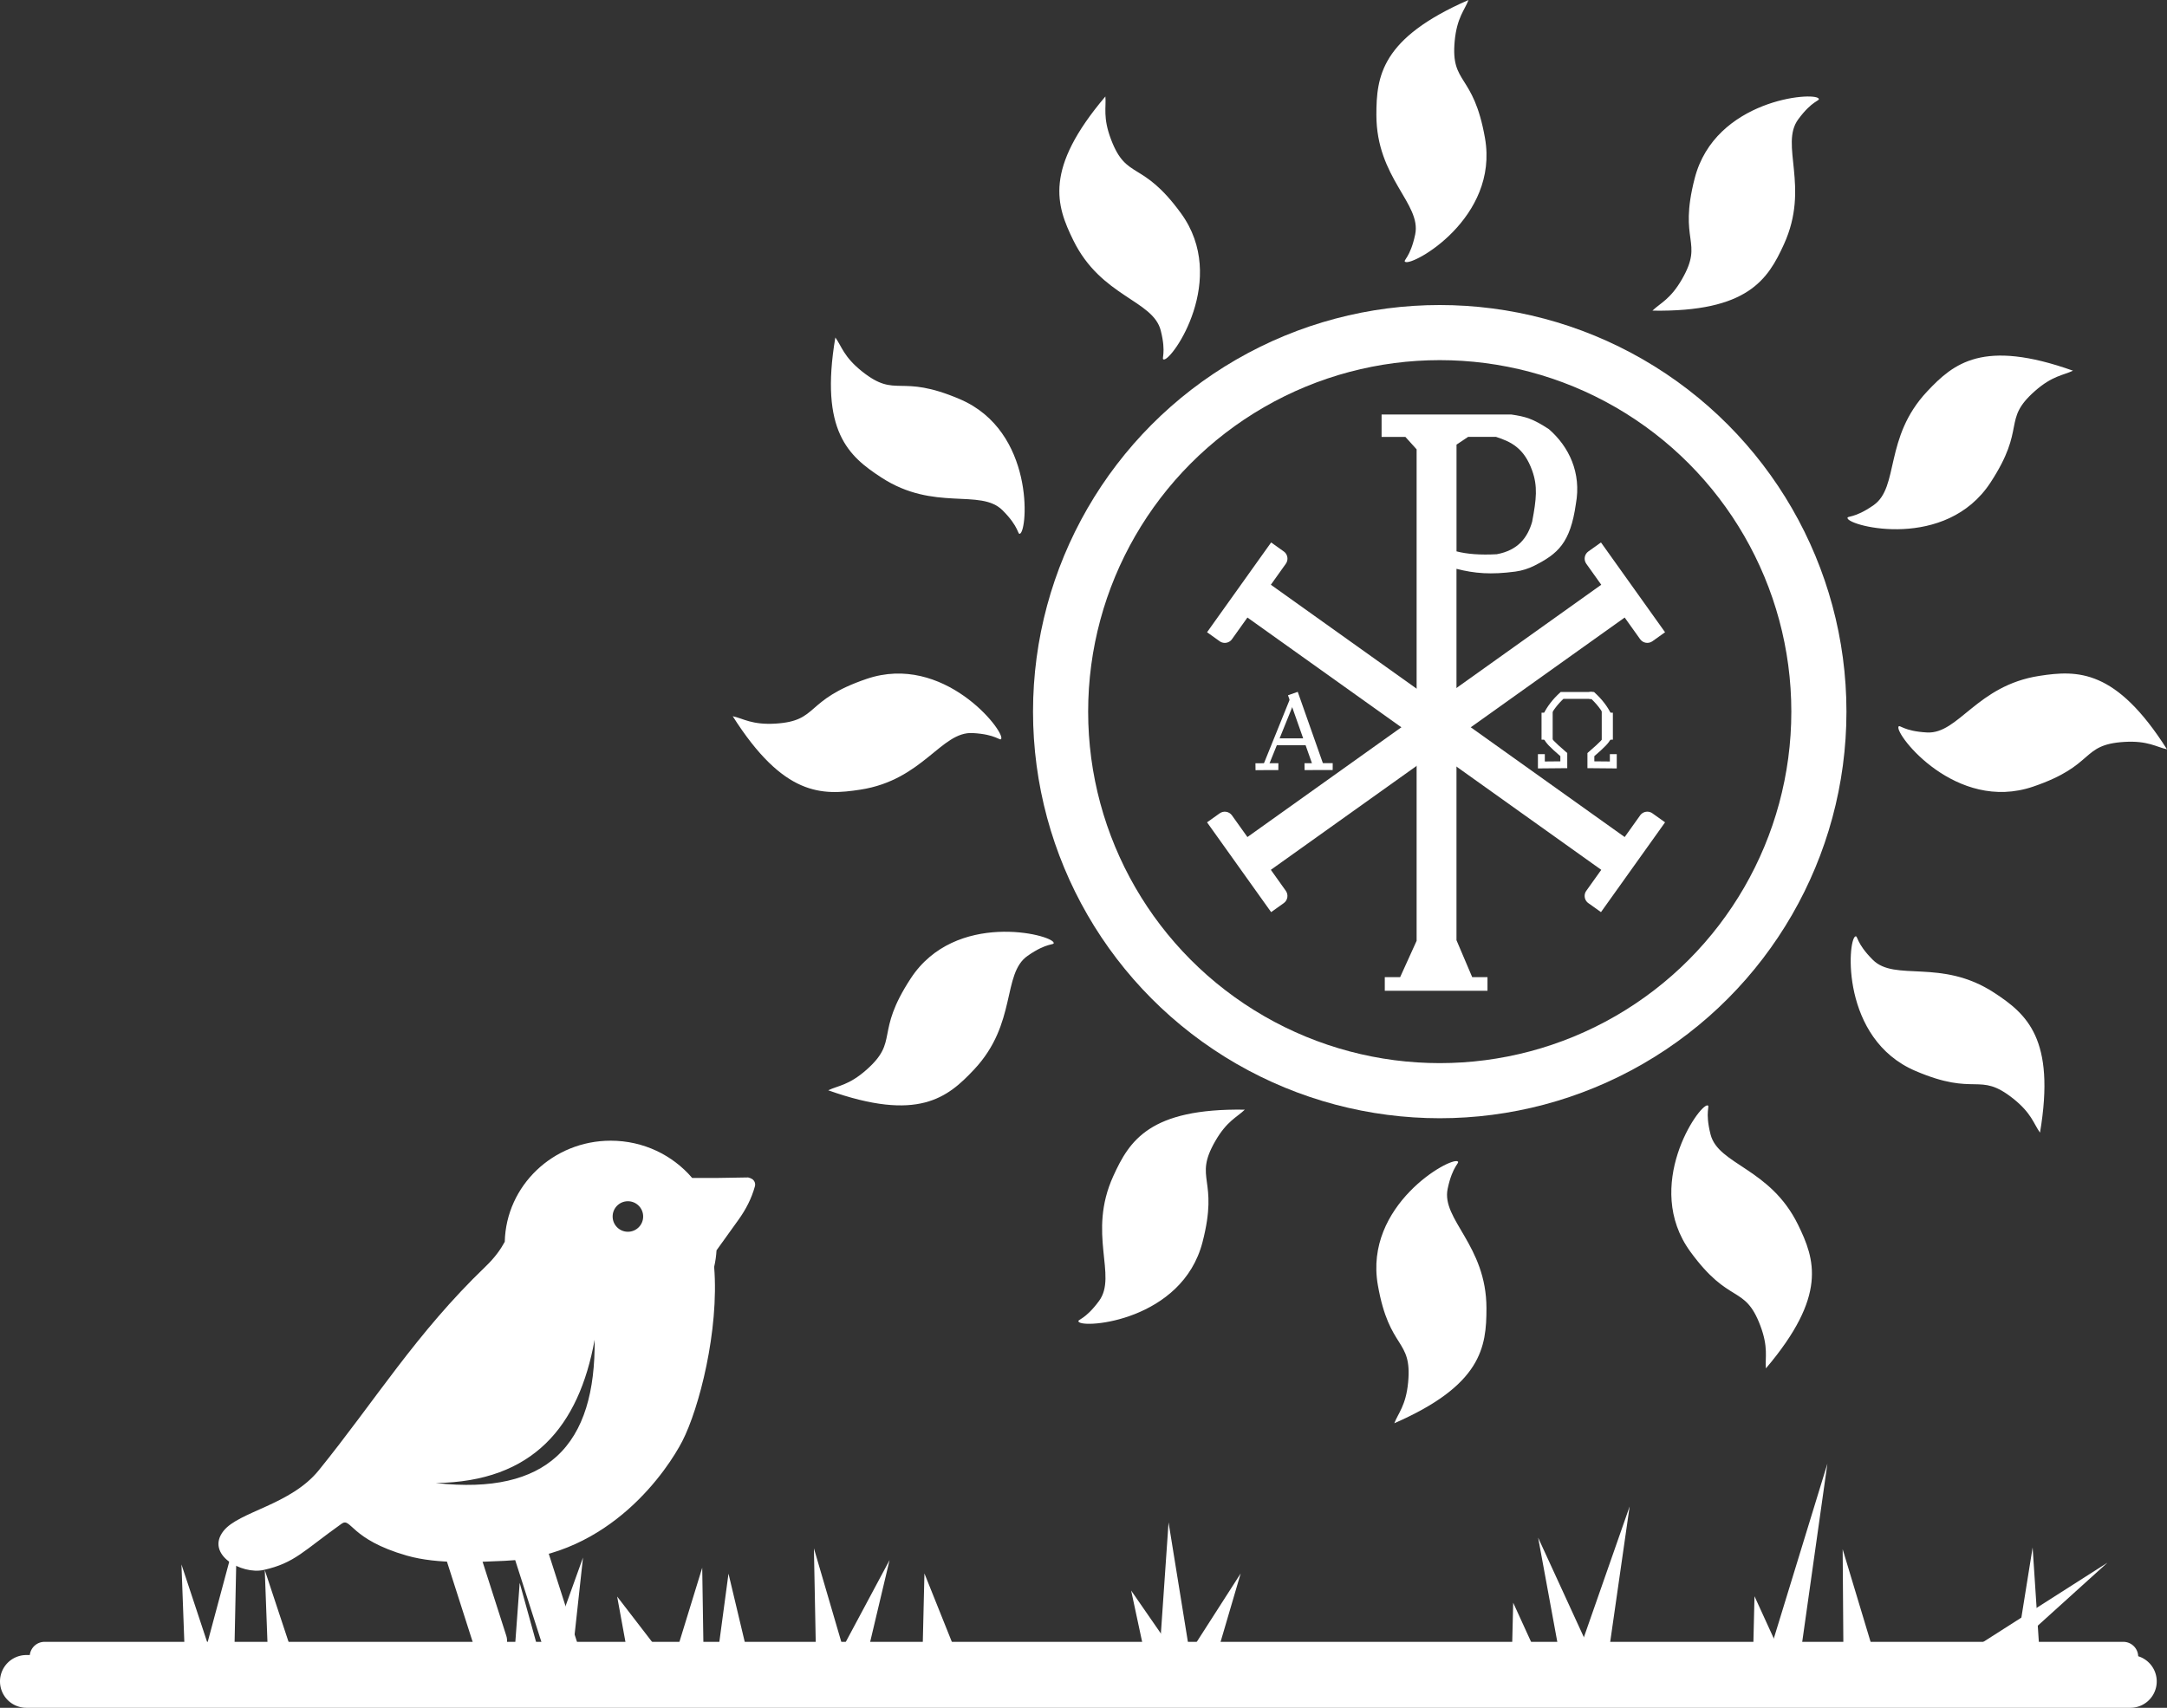 <svg xmlns="http://www.w3.org/2000/svg" viewBox="0 0 628.98 495.83"><rect x="0" y="0" width="628.98" height="495.83" fill="#333333" stroke="none"/><defs><style>.cls-1{fill:#fff}.cls-3,.cls-6,.cls-7{fill:none;stroke:#fff;stroke-miterlimit:10}.cls-3{stroke-width:.92px}.cls-6{stroke-width:2px}.cls-7{stroke-width:1.08px}</style></defs><circle id="Circulo" cx="417.89" cy="206.61" r="110.05" style="fill:none;stroke:#fff;stroke-miterlimit:10;stroke-width:16px"/><g id="Sol"><path d="M426.24 0c-25.36 11.06-26.74 22.13-26.74 33.36 0 18.37 13.14 25.75 11.26 34.72-1.43 6.79-3.6 7.49-2.91 7.94 2.11 1.37 27.26-12.7 23.17-35.94-3.35-19.03-9.98-15.37-8.79-28.17.64-6.81 2.9-8.98 4.02-11.92ZM320.84 28.01c-17.9 21.1-14.26 31.65-9.32 41.73 8.08 16.5 23.14 17.34 25.39 26.22 1.71 6.72.06 8.31.88 8.41 2.49.3 18.88-23.41 4.98-42.47-11.38-15.61-15.73-9.4-20.29-21.42-2.43-6.4-1.36-9.34-1.64-12.47ZM242.46 97.98c-4.6 27.28 3.92 34.49 13.32 40.63 15.38 10.05 28.75 3.07 35.23 9.56 4.9 4.9 4.3 7.11 5.05 6.78 2.3-1.02 4.26-29.77-17.43-39.05-17.76-7.6-18.32-.04-28.39-8.04-5.36-4.26-5.94-7.34-7.78-9.88ZM212.67 207.93c14.81 23.37 25.96 23.04 37.06 21.33 18.16-2.8 23.44-16.92 32.59-16.43 6.93.37 7.95 2.41 8.29 1.67 1.03-2.29-16.72-24.99-39.06-17.4-18.29 6.22-13.66 12.21-26.49 12.99-6.83.41-9.32-1.49-12.39-2.15ZM240.4 316.55c26.07 9.28 34.64 2.16 42.33-6.03 12.58-13.39 8.04-27.77 15.55-33.02 5.68-3.97 7.75-3 7.56-3.79-.6-2.44-28.57-9.39-41.49 10.35-10.58 16.16-3.24 18.03-12.87 26.55-5.13 4.53-8.26 4.57-11.09 5.94ZM361.3 322.17c-27.67-.44-33.51 9.07-38.16 19.28-7.62 16.72 1.29 28.88-4.14 36.26-4.11 5.59-6.38 5.33-5.94 6.02 1.35 2.12 30.07-.27 35.98-23.11 4.84-18.7-2.72-18.12 3.67-29.27 3.4-5.94 6.36-6.98 8.6-9.18ZM404.71 413.21c25.36-11.06 26.74-22.13 26.74-33.36 0-18.37-13.14-25.75-11.26-34.72 1.43-6.79 3.6-7.49 2.91-7.94-2.11-1.37-27.26 12.7-23.17 35.94 3.35 19.03 9.98 15.37 8.79 28.17-.64 6.81-2.9 8.98-4.02 11.92ZM512.56 397.29c17.9-21.1 14.26-31.65 9.32-41.73-8.08-16.5-23.14-17.34-25.39-26.22-1.71-6.72-.06-8.31-.88-8.41-2.49-.3-18.88 23.41-4.98 42.47 11.38 15.61 15.73 9.4 20.29 21.42 2.43 6.4 1.36 9.34 1.64 12.47ZM592.12 328.84c4.6-27.28-3.92-34.49-13.32-40.63-15.38-10.05-28.75-3.07-35.23-9.56-4.9-4.9-4.3-7.11-5.05-6.78-2.3 1.02-4.26 29.77 17.43 39.05 17.76 7.6 18.32.04 28.39 8.04 5.36 4.26 5.94 7.34 7.78 9.88ZM628.98 217.56c-14.81-23.37-25.96-23.04-37.06-21.33-18.16 2.8-23.44 16.92-32.59 16.43-6.93-.37-7.95-2.41-8.29-1.67-1.03 2.29 16.72 24.99 39.06 17.4 18.29-6.22 13.66-12.21 26.49-12.99 6.83-.41 9.32 1.49 12.39 2.15ZM601.69 107.62c-26.07-9.28-34.64-2.16-42.33 6.03-12.58 13.39-8.04 27.77-15.55 33.02-5.68 3.97-7.75 3-7.56 3.79.6 2.44 28.57 9.39 41.49-10.35 10.58-16.16 3.24-18.03 12.87-26.55 5.13-4.53 8.26-4.57 11.09-5.94ZM479.64 90.19c27.67.44 33.51-9.07 38.16-19.28 7.62-16.72-1.29-28.88 4.14-36.26 4.11-5.59 6.38-5.33 5.94-6.02-1.35-2.12-30.07.27-35.98 23.11-4.84 18.7 2.72 18.12-3.67 29.27-3.4 5.94-6.36 6.98-8.6 9.18Z" class="cls-1"/></g><g id="PX"><path d="M479.63 236.14a2.564 2.564 0 0 0-3.58.6l-4.48 6.28-102.7-73.25 4.34-6.09c.82-1.15.56-2.76-.6-3.58l-3.66-2.61-18.6 26.07 3.66 2.61c1.15.82 2.76.56 3.58-.6l4.48-6.28 102.7 73.25-4.34 6.09c-.82 1.15-.56 2.76.6 3.58l3.66 2.61 18.6-26.07-3.66-2.61Z" class="cls-1"/><path d="M479.63 186.17c-1.15.82-2.76.56-3.58-.6l-4.48-6.28-102.7 73.25 4.34 6.09c.82 1.15.56 2.76-.6 3.58l-3.66 2.61-18.6-26.07 3.66-2.61c1.15-.82 2.76-.56 3.58.6l4.48 6.28 102.7-73.25-4.34-6.09c-.82-1.15-.56-2.76.6-3.58l3.66-2.61 18.6 26.07-3.66 2.61Z" class="cls-1"/><path d="M449.57 124.6c-4.76-3.11-6.77-3.64-10.94-4.26h-37.62v6.51h6.91l3.26 3.61v142.69l-4.78 10.54h-4.46v3.96h29.81v-3.96h-4.44l-4.56-10.72V165.15c5.26 1.35 10.03 1.74 17.09.8 1.94-.26 3.82-.86 5.56-1.74 6.71-3.41 10.4-6.51 12.01-17.94 1.64-8.99-2-16.6-7.85-21.68Zm-4.83 26.78c-1.34 4.77-4.18 8.4-10.3 9.53-4.79.26-8.65-.04-11.68-.83v-30.99c1-.7 2.27-1.54 3.36-2.25h8.16v.02c4.35 1.41 8.11 3.24 10.45 9.79 1.62 4.56 1.22 8.25 0 14.72Z" class="cls-1"/></g><g id="A"><path d="M364.41 222.61c2.21-.03 4.43-.04 6.64-.02M378.65 222.59c2.72-.03 5.44-.04 8.17-.02" class="cls-6"/><path d="m375.64 201.9-8.36 20.69" style="stroke-width:1.5px;fill:none;stroke:#fff;stroke-miterlimit:10"/><path d="m375.26 201.36 7.47 21.2" style="stroke-width:3px;fill:none;stroke:#fff;stroke-miterlimit:10"/><path d="M370.03 215.37h9.32" class="cls-6"/></g><g id="Omega"><path d="M447.39 218.96v3.13l6.51-.06v-2.94c-3.76-3.26-4.17-3.83-4.98-5.09v-6.28c.98-2.02 2.46-3.96 4.47-5.82h8.87" class="cls-6"/><path d="M468.27 218.96v3.13l-6.51-.06v-2.94c3.76-3.26 4.17-3.83 4.98-5.09v-6.28c-.98-2.02-2.46-3.96-4.47-5.82h-.96" class="cls-6"/><path d="M447.9 206.92v7.83" class="cls-3"/><path d="M450.13 206.21v9.19" class="cls-7"/><path d="M467.68 206.92v7.83" class="cls-3"/><path d="M465.45 206.21v9.19" class="cls-7"/></g><path id="Tierra" d="M620.62 480.86c-.08-2.32-1.98-4.18-4.31-4.18H12.93c-2.22 0-4.03 1.68-4.28 3.83h-.99a7.66 7.66 0 0 0 0 15.32h610.68a7.66 7.66 0 0 0 2.29-14.97Z" class="cls-1"/><g id="Pasto"><path d="m53.85 486.16-1.18-31.95 10.04 30.35-8.86 1.6z" class="cls-1"/><path d="m59.06 481.28 9.69-36.13-.78 37.4-8.91-1.27zM78.04 487.77l-1.19-31.94 10.05 30.35-8.86 1.59zM142.06 489.89l-1.19-31.95 10.05 30.35-8.86 1.6z" class="cls-1"/><path d="m148.91 485.8 1.93-26.25 7.03 25.37-8.96.88z" class="cls-1"/><path d="m156.32 488.08 12.9-35.87-4.13 37.89-8.77-2.02zM182.57 482.34l-3.44-18.81 11.66 15.15-8.22 3.66zM195.36 482.68l8.46-27.51.45 28.78-8.91-1.27zM208.17 481.33l3.28-24.45 5.71 24-8.99.45zM236.9 483.51l-.66-33.98 9.55 32.62-8.89 1.36z" class="cls-1"/><path d="m241.71 483.77 16.49-30.83-8.07 34.02-8.42-3.19zM267.79 479.19l.53-22.37 8.32 20.77-8.85 1.6zM333.13 484.25l-4.81-22.46 13.07 18.89-8.26 3.57z" class="cls-1"/><path d="m336.47 481.23 2.71-39.23 6.28 38.82-8.99.41z" class="cls-1"/><path d="m343 483.49 17.11-26.67-8.93 30.41-8.18-3.74zM438.72 485.37l.49-20.05 8.33 18.24-8.82 1.81zM453.01 482.12l-6.56-35.69 15.14 32.98-8.58 2.71z" class="cls-1"/><path d="m457.67 481.23 15.34-43.87-6.6 46-8.74-2.13zM508.77 483.49l.48-20.05 8.33 18.24-8.81 1.81z" class="cls-1"/><path d="m513.6 479.79 16.81-54.85-8.02 56.8-8.79-1.95zM535.07 481.44l-.23-31.65 9.13 30.3-8.9 1.35zM566.23 482.72l45.46-29.02-40 36.18-5.46-7.16z" class="cls-1"/><path d="m583.62 488.9 6.36-39.62 2.63 40.04-8.99-.42z" class="cls-1"/></g><path id="Pajaro" d="m217.88 342.08-.72-.23c-4.13.07-8.42.14-8.55.14h-7.71c-5.65-6.61-14.14-10.81-23.63-10.81-16.75 0-30.37 13.07-30.76 29.35-1.15 2.11-2.78 4.51-5.64 7.25-20.08 19.3-32.09 39.03-48.34 59.09-8.17 10.09-23.21 11.96-27.66 17.62-5.36 6.82 5.29 12.75 11.66 11.32 9.06-2.04 11.51-5.52 22.62-13.42 2.78-1.98 2.44 4.52 18.91 9.25 9.18 2.63 20.92 1.83 28.42 1.52 30.78-1.26 47.53-26.91 51.55-34.71 4.89-9.5 10.73-32.15 9.26-50.63.36-1.56.59-3.17.69-4.81l6.34-8.83c2.19-3.05 3.82-6.21 4.8-9.75.27-.99-.28-2.02-1.25-2.33Zm-56.36 80.81c-7.29 6.6-18.58 9.52-35.04 7.68 28.27-.37 41.54-16.44 46.12-41.61.14 14.84-3.03 26.64-11.08 33.93Zm20.73-65.27c-2.45 0-4.43-1.98-4.43-4.43s1.98-4.43 4.43-4.43 4.43 1.98 4.43 4.43-1.98 4.43-4.43 4.43Z" class="cls-1"/><g id="Pajaro_patas"><rect width="9.84" height="45.42" x="131.91" y="436.75" class="cls-1" rx="4.92" ry="4.92" transform="rotate(-17.76 136.821 459.431)"/><rect width="9.84" height="45.42" x="152.6" y="439.08" class="cls-1" rx="4.92" ry="4.92" transform="rotate(-17.76 157.507 461.745)"/></g></svg>